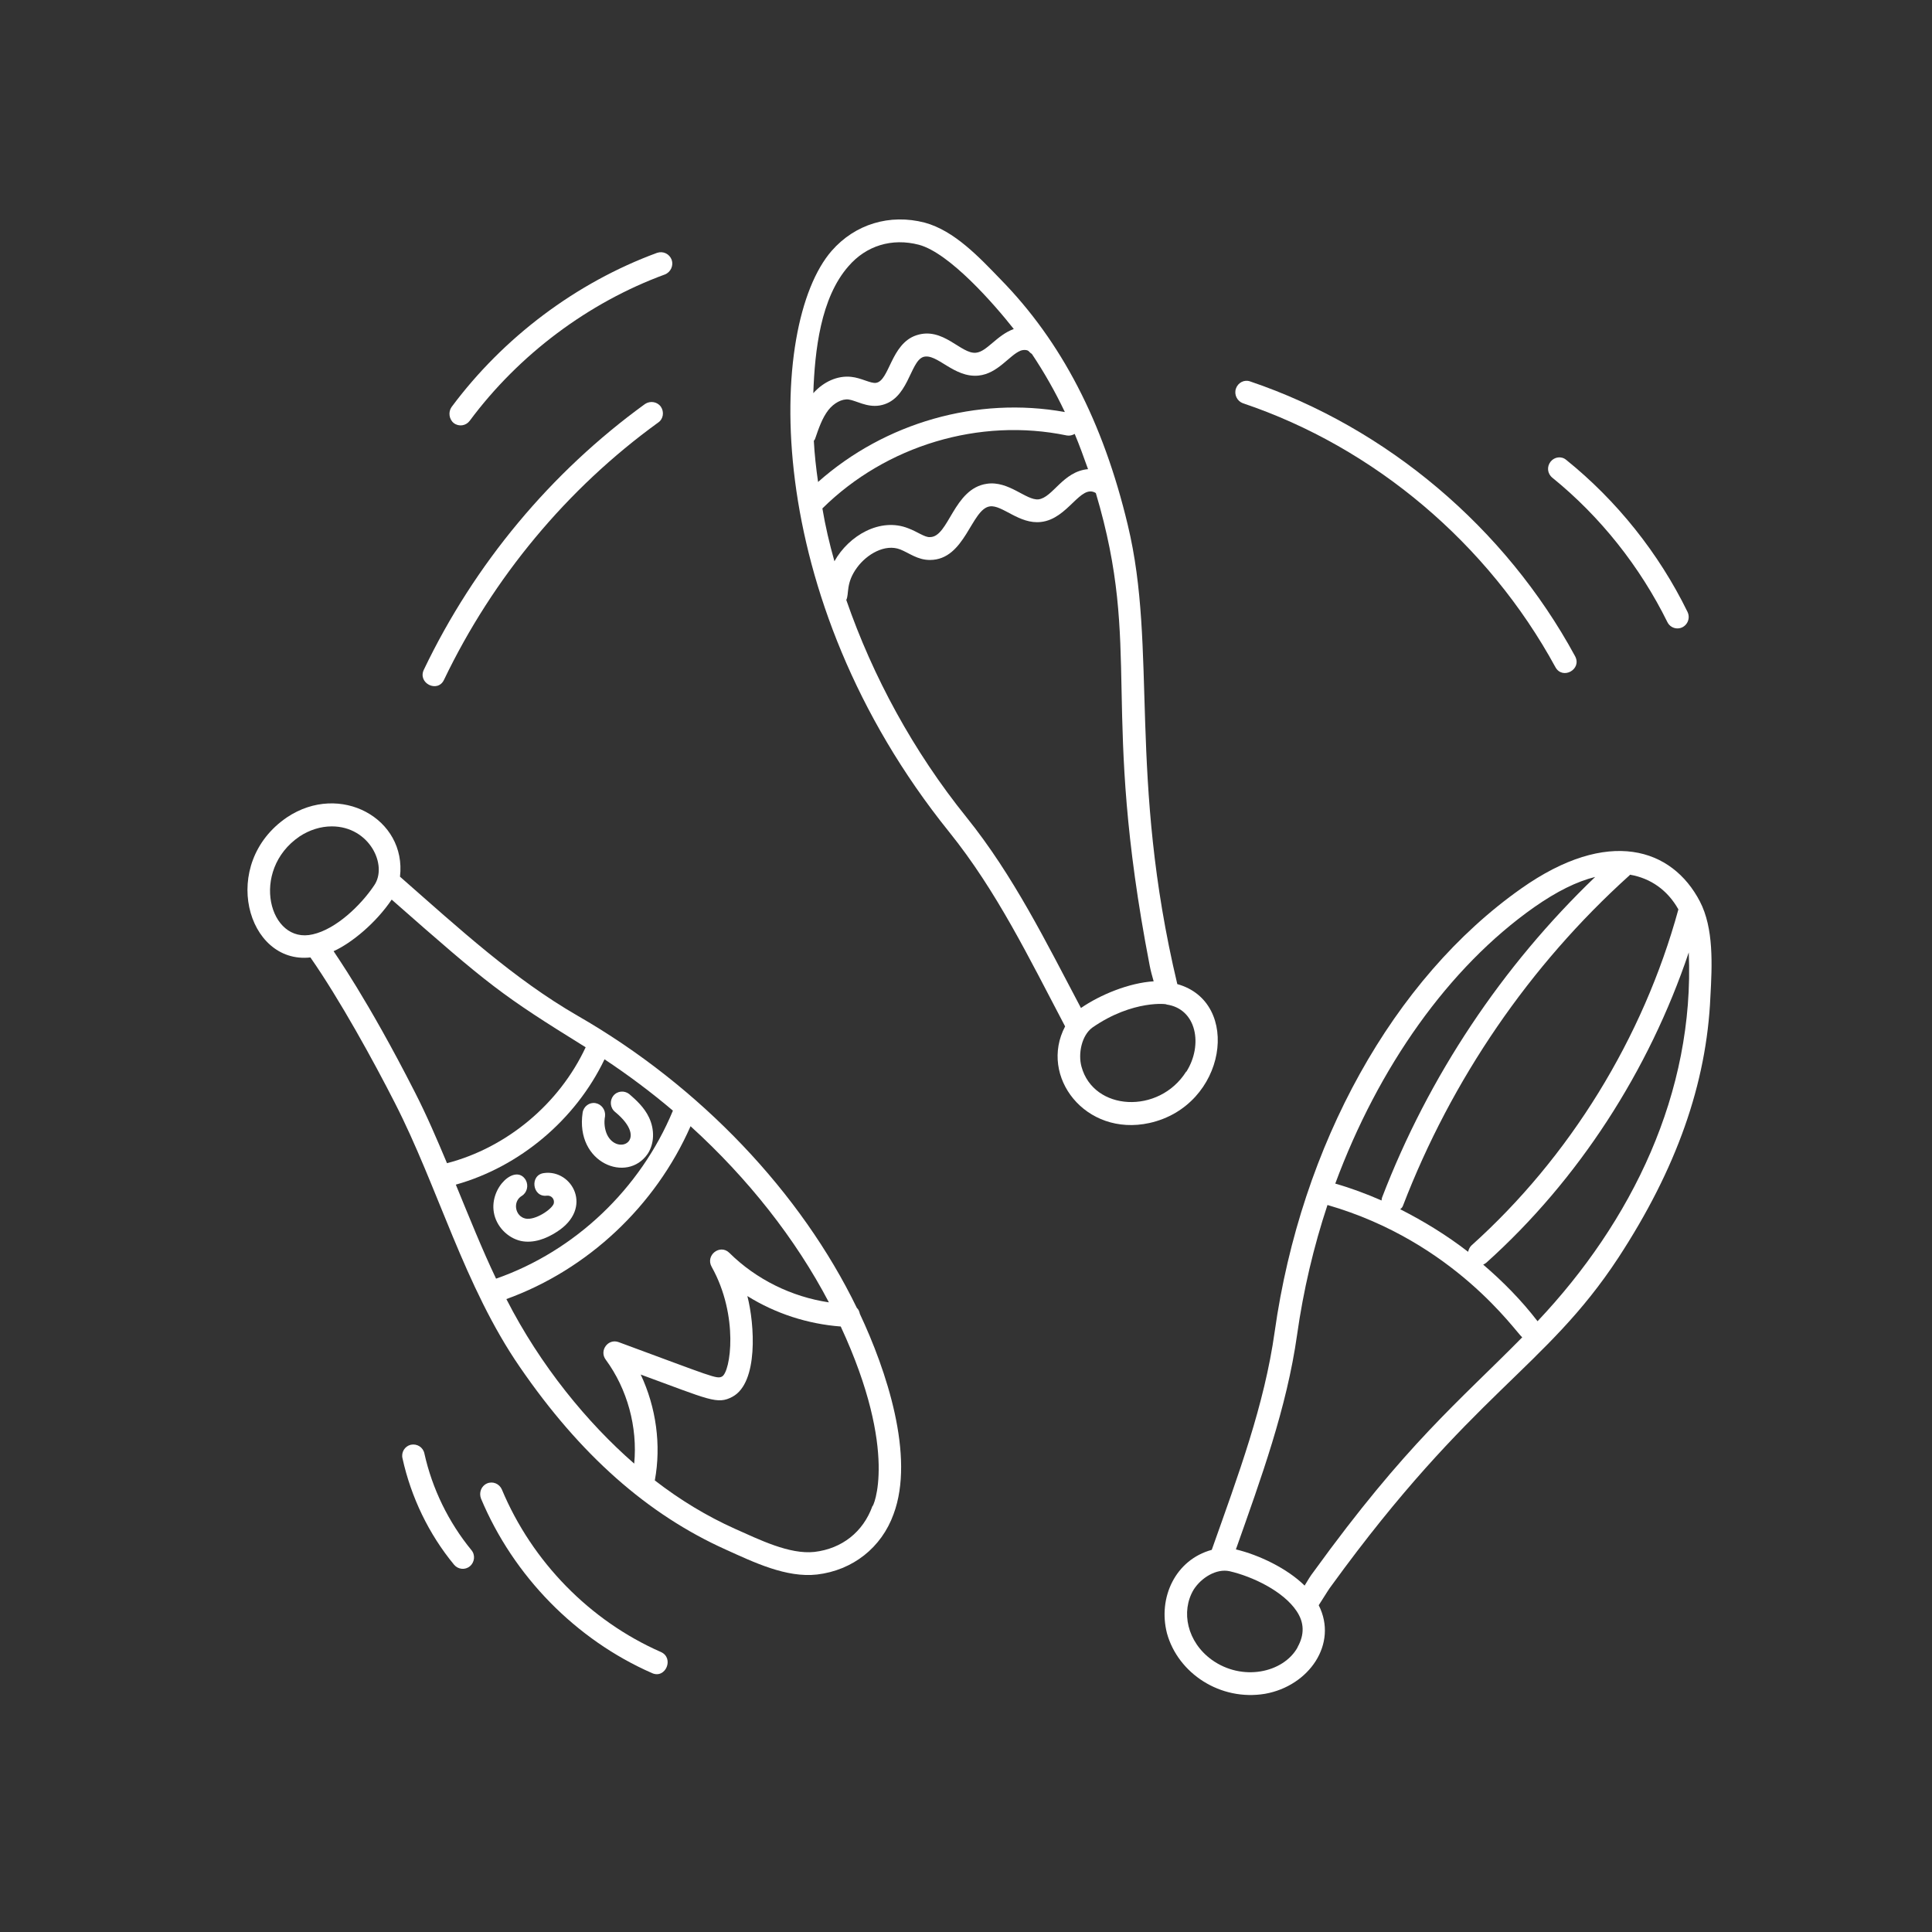 <svg xmlns="http://www.w3.org/2000/svg" xmlns:xlink="http://www.w3.org/1999/xlink" width="40" zoomAndPan="magnify" viewBox="0 0 30 30" height="40" preserveAspectRatio="xMidYMid meet" version="1.2"><rect x="0" y="0" width="30" height="30" fill="#333333" stroke="none"/><defs><clipPath id="5e97eb736f"><path d="M 12 3.25 L 19 3.25 L 19 18 L 12 18 Z M 12 3.25 "/></clipPath><clipPath id="b12dc62bc7"><path d="M 3.387 12 L 14 12 L 14 25 L 3.387 25 Z M 3.387 12 "/></clipPath><clipPath id="8cbd9afb8c"><path d="M 18 13 L 26.613 13 L 26.613 26.477 L 18 26.477 Z M 18 13 "/></clipPath><clipPath id="e935710fa9"><path d="M 6 3.25 L 11 3.25 L 11 7 L 6 7 Z M 6 3.25 "/></clipPath><clipPath id="a14a9c9181"><path d="M 24 7 L 26.613 7 L 26.613 10 L 24 10 Z M 24 7 "/></clipPath></defs><g id="57d2edf74d"><g clip-rule="nonzero" clip-path="url(#5e97eb736f)"><path style=" stroke:none;fill-rule:nonzero;fill:#fff;fill-opacity:1;" d="M 18.281 15.281 C 17.512 12.051 17.977 10.082 17.512 8.152 C 17.129 6.547 16.48 5.301 15.539 4.34 C 15.207 3.996 14.82 3.582 14.359 3.457 C 13.816 3.316 13.277 3.48 12.914 3.895 C 11.91 5.047 11.793 9.262 14.738 12.918 C 15.477 13.836 15.977 14.871 16.539 15.938 C 16.129 16.715 16.855 17.656 17.848 17.438 C 19.047 17.172 19.285 15.559 18.281 15.281 Z M 12.957 8.715 C 12.879 8.441 12.816 8.168 12.77 7.895 C 13.758 6.918 15.211 6.48 16.566 6.762 C 16.609 6.77 16.652 6.758 16.688 6.738 C 16.762 6.914 16.828 7.098 16.895 7.285 C 16.504 7.32 16.348 7.727 16.125 7.754 C 15.934 7.773 15.664 7.461 15.324 7.512 C 14.805 7.586 14.734 8.34 14.441 8.34 C 14.363 8.348 14.242 8.254 14.102 8.203 C 13.668 8.031 13.18 8.316 12.957 8.715 Z M 12.637 6.844 C 12.645 6.836 12.652 6.828 12.656 6.816 C 12.711 6.656 12.766 6.492 12.863 6.367 C 12.949 6.258 13.074 6.191 13.176 6.203 C 13.293 6.219 13.457 6.328 13.656 6.297 C 14.109 6.223 14.125 5.617 14.336 5.543 C 14.547 5.477 14.809 5.871 15.195 5.832 C 15.496 5.801 15.672 5.516 15.848 5.445 C 15.902 5.426 15.961 5.434 15.977 5.457 C 15.992 5.473 16.008 5.488 16.023 5.496 C 16.211 5.777 16.383 6.078 16.535 6.398 C 15.172 6.152 13.742 6.562 12.703 7.484 C 12.672 7.27 12.648 7.055 12.637 6.844 Z M 13.176 4.133 C 13.449 3.816 13.848 3.691 14.27 3.801 C 14.746 3.93 15.438 4.723 15.742 5.109 C 15.48 5.203 15.324 5.461 15.156 5.477 C 14.922 5.504 14.645 5.066 14.227 5.207 C 13.832 5.34 13.812 5.914 13.602 5.945 C 13.52 5.957 13.371 5.867 13.219 5.852 C 13.008 5.828 12.789 5.926 12.629 6.105 C 12.652 5.445 12.742 4.625 13.176 4.133 Z M 15.008 12.691 C 14.18 11.664 13.551 10.5 13.141 9.316 C 13.188 9.223 13.129 9.055 13.309 8.812 C 13.461 8.605 13.742 8.441 13.977 8.531 C 14.117 8.586 14.246 8.695 14.438 8.695 C 14.438 8.695 14.441 8.695 14.441 8.695 C 14.988 8.695 15.082 7.902 15.371 7.863 C 15.562 7.836 15.828 8.145 16.164 8.105 C 16.586 8.059 16.777 7.508 17.016 7.656 C 17.746 10.105 17.074 10.965 17.852 14.992 C 17.867 15.07 17.891 15.16 17.914 15.238 C 17.531 15.262 17.086 15.445 16.785 15.652 C 16.246 14.633 15.738 13.598 15.008 12.691 Z M 18.418 16.641 C 17.996 17.309 16.98 17.254 16.793 16.562 C 16.738 16.359 16.797 16.078 16.961 15.957 C 17.594 15.516 18.148 15.59 18.113 15.598 C 18.582 15.664 18.684 16.227 18.422 16.641 C 18.422 16.641 18.422 16.641 18.418 16.641 Z M 18.418 16.641 "/></g><g clip-rule="nonzero" clip-path="url(#b12dc62bc7)"><path style=" stroke:none;fill-rule:nonzero;fill:#fff;fill-opacity:1;" d="M 4.82 14.867 C 5.273 15.516 5.801 16.477 6.129 17.121 C 6.805 18.441 7.207 19.973 8.074 21.23 C 9.008 22.59 10.055 23.516 11.27 24.062 C 11.703 24.258 12.211 24.504 12.688 24.449 C 13.242 24.383 13.688 24.031 13.875 23.512 C 14.211 22.613 13.762 21.273 13.352 20.402 C 13.344 20.367 13.332 20.332 13.305 20.309 C 12.441 18.527 10.883 16.871 8.965 15.77 C 7.977 15.199 7.137 14.426 6.211 13.613 C 6.316 12.711 5.281 12.141 4.457 12.691 C 3.398 13.41 3.832 14.977 4.82 14.867 Z M 7.078 18.395 C 8.07 18.117 8.938 17.387 9.387 16.449 C 9.758 16.695 10.113 16.961 10.449 17.246 C 9.945 18.461 8.93 19.426 7.703 19.855 C 7.492 19.414 7.293 18.918 7.078 18.395 Z M 13.547 23.387 C 13.402 23.789 13.074 24.047 12.648 24.098 C 12.258 24.141 11.789 23.906 11.41 23.738 C 10.977 23.543 10.562 23.293 10.168 22.988 C 10.27 22.438 10.188 21.852 9.949 21.344 C 11.016 21.734 11.137 21.816 11.375 21.688 C 11.777 21.469 11.719 20.566 11.605 20.125 C 12.043 20.398 12.543 20.559 13.055 20.598 C 13.965 22.559 13.551 23.422 13.547 23.387 Z M 12.871 20.223 C 12.293 20.137 11.742 19.867 11.324 19.453 C 11.18 19.312 10.949 19.492 11.051 19.672 C 11.477 20.434 11.344 21.305 11.211 21.375 C 11.129 21.418 11.066 21.379 9.605 20.84 C 9.441 20.781 9.301 20.973 9.406 21.113 C 9.742 21.57 9.902 22.16 9.848 22.727 C 9.121 22.094 8.391 21.207 7.863 20.172 C 9.125 19.715 10.176 18.73 10.723 17.488 C 11.617 18.301 12.355 19.238 12.871 20.223 Z M 9.094 16.262 C 8.684 17.141 7.871 17.82 6.941 18.062 C 6.785 17.691 6.625 17.316 6.441 16.957 C 5.703 15.508 5.199 14.805 5.18 14.77 C 5.465 14.641 5.84 14.328 6.082 13.969 C 7.605 15.309 7.777 15.445 9.094 16.262 Z M 4.652 12.988 C 4.805 12.887 4.98 12.832 5.152 12.832 C 5.738 12.832 6.027 13.438 5.809 13.75 C 5.602 14.059 5.219 14.426 4.859 14.508 C 4.18 14.672 3.875 13.516 4.652 12.988 Z M 4.652 12.988 "/></g><g clip-rule="nonzero" clip-path="url(#8cbd9afb8c)"><path style=" stroke:none;fill-rule:nonzero;fill:#fff;fill-opacity:1;" d="M 23.621 13.797 C 21.637 15.195 20.203 17.77 19.793 20.68 C 19.633 21.82 19.23 22.898 18.816 24.066 C 18.254 24.219 17.977 24.805 18.121 25.363 C 18.293 25.984 18.949 26.418 19.645 26.301 C 20.324 26.18 20.781 25.527 20.477 24.926 C 20.613 24.715 20.625 24.688 20.676 24.621 C 22.859 21.613 23.996 21.258 25.129 19.531 C 26.031 18.152 26.5 16.828 26.559 15.477 C 26.586 14.984 26.613 14.414 26.395 13.996 C 25.965 13.172 24.977 12.84 23.621 13.797 Z M 26.062 14.121 C 25.516 16.117 24.375 17.969 22.848 19.34 C 22.82 19.367 22.805 19.402 22.797 19.438 C 22.469 19.184 22.113 18.965 21.742 18.777 C 21.762 18.762 21.777 18.746 21.785 18.723 C 22.539 16.762 23.754 14.988 25.301 13.594 C 25.305 13.59 25.309 13.586 25.309 13.582 C 25.633 13.637 25.895 13.824 26.062 14.121 Z M 23.824 14.086 C 24.176 13.84 24.484 13.688 24.77 13.617 C 23.324 15.004 22.184 16.711 21.461 18.594 C 21.457 18.609 21.453 18.625 21.453 18.641 C 21.219 18.539 20.98 18.449 20.734 18.379 C 21.402 16.574 22.492 15.023 23.824 14.086 Z M 20.148 25.578 C 20.148 25.578 20.148 25.578 20.148 25.582 C 19.926 25.977 19.289 26.113 18.816 25.773 C 18.434 25.496 18.332 25.023 18.535 24.684 C 18.652 24.5 18.887 24.352 19.094 24.398 C 19.449 24.48 19.926 24.707 20.133 25.016 C 20.254 25.195 20.258 25.383 20.148 25.578 Z M 20.398 24.406 C 20.348 24.469 20.305 24.543 20.258 24.621 C 19.988 24.355 19.551 24.145 19.191 24.059 C 19.582 22.953 19.98 21.867 20.141 20.727 C 20.238 20.039 20.398 19.359 20.613 18.711 C 22.586 19.281 23.535 20.684 23.637 20.766 C 22.645 21.773 21.84 22.414 20.398 24.406 Z M 23.875 20.516 C 23.625 20.191 23.34 19.902 23.031 19.637 C 23.051 19.629 23.066 19.617 23.082 19.605 C 24.512 18.32 25.605 16.625 26.223 14.789 C 26.316 16.973 25.336 18.969 23.875 20.516 Z M 23.875 20.516 "/></g><path style=" stroke:none;fill-rule:nonzero;fill:#fff;fill-opacity:1;" d="M 6.895 10.555 C 7.656 8.969 8.805 7.586 10.219 6.562 C 10.301 6.508 10.316 6.395 10.262 6.316 C 10.207 6.238 10.098 6.219 10.016 6.273 C 8.555 7.332 7.367 8.758 6.582 10.398 C 6.48 10.609 6.797 10.766 6.895 10.555 Z M 6.895 10.555 "/><g clip-rule="nonzero" clip-path="url(#e935710fa9)"><path style=" stroke:none;fill-rule:nonzero;fill:#fff;fill-opacity:1;" d="M 10.43 4.035 C 10.395 3.941 10.297 3.895 10.203 3.926 C 8.949 4.387 7.816 5.238 7.012 6.32 C 6.957 6.398 6.973 6.512 7.047 6.57 C 7.125 6.629 7.234 6.613 7.293 6.535 C 8.055 5.508 9.133 4.699 10.324 4.262 C 10.414 4.227 10.461 4.125 10.43 4.035 Z M 10.43 4.035 "/></g><path style=" stroke:none;fill-rule:nonzero;fill:#fff;fill-opacity:1;" d="M 19.41 5.922 C 19.32 5.891 19.223 5.941 19.191 6.035 C 19.16 6.129 19.211 6.23 19.301 6.262 C 21.344 6.949 23.109 8.445 24.152 10.359 C 24.262 10.562 24.57 10.395 24.457 10.188 C 23.375 8.195 21.535 6.641 19.41 5.922 Z M 19.41 5.922 "/><g clip-rule="nonzero" clip-path="url(#a14a9c9181)"><path style=" stroke:none;fill-rule:nonzero;fill:#fff;fill-opacity:1;" d="M 25.891 9.66 C 25.922 9.723 25.984 9.758 26.047 9.758 C 26.176 9.758 26.262 9.621 26.203 9.5 C 25.758 8.59 25.105 7.773 24.32 7.141 C 24.246 7.078 24.137 7.094 24.078 7.168 C 24.016 7.246 24.027 7.355 24.105 7.418 C 24.848 8.02 25.465 8.797 25.891 9.66 Z M 25.891 9.66 "/></g><path style=" stroke:none;fill-rule:nonzero;fill:#fff;fill-opacity:1;" d="M 8.09 19.27 C 8.281 19.309 8.477 19.238 8.645 19.129 C 9.223 18.762 8.883 18.156 8.449 18.215 C 8.219 18.242 8.266 18.598 8.492 18.566 C 8.566 18.559 8.617 18.625 8.598 18.691 C 8.566 18.781 8.309 18.953 8.16 18.922 C 7.996 18.887 7.957 18.656 8.102 18.57 C 8.184 18.52 8.211 18.41 8.164 18.324 C 8.012 18.066 7.602 18.43 7.668 18.824 C 7.703 19.039 7.879 19.223 8.09 19.27 Z M 8.09 19.27 "/><path style=" stroke:none;fill-rule:nonzero;fill:#fff;fill-opacity:1;" d="M 10.059 17.914 C 10.16 17.758 10.168 17.543 10.078 17.352 C 10.004 17.195 9.879 17.082 9.77 16.988 C 9.695 16.93 9.586 16.938 9.523 17.016 C 9.465 17.09 9.473 17.203 9.551 17.266 C 10.09 17.711 9.586 17.953 9.426 17.617 C 9.391 17.539 9.375 17.438 9.395 17.332 C 9.406 17.234 9.34 17.145 9.246 17.129 C 9.152 17.113 9.062 17.18 9.047 17.277 C 8.93 18.062 9.742 18.383 10.059 17.914 Z M 10.059 17.914 "/><path style=" stroke:none;fill-rule:nonzero;fill:#fff;fill-opacity:1;" d="M 10.125 25.98 C 10.336 26.074 10.473 25.746 10.262 25.652 C 9.16 25.168 8.262 24.25 7.793 23.129 C 7.754 23.039 7.652 22.996 7.562 23.035 C 7.473 23.074 7.434 23.176 7.469 23.27 C 7.973 24.473 8.941 25.461 10.125 25.98 Z M 10.125 25.98 "/><path style=" stroke:none;fill-rule:nonzero;fill:#fff;fill-opacity:1;" d="M 7.297 24.32 C 7.371 24.258 7.383 24.145 7.32 24.07 C 6.965 23.637 6.711 23.117 6.59 22.57 C 6.57 22.473 6.477 22.414 6.379 22.434 C 6.285 22.457 6.227 22.551 6.25 22.645 C 6.383 23.25 6.66 23.824 7.051 24.297 C 7.113 24.371 7.223 24.383 7.297 24.32 Z M 7.297 24.32 "/></g></svg>